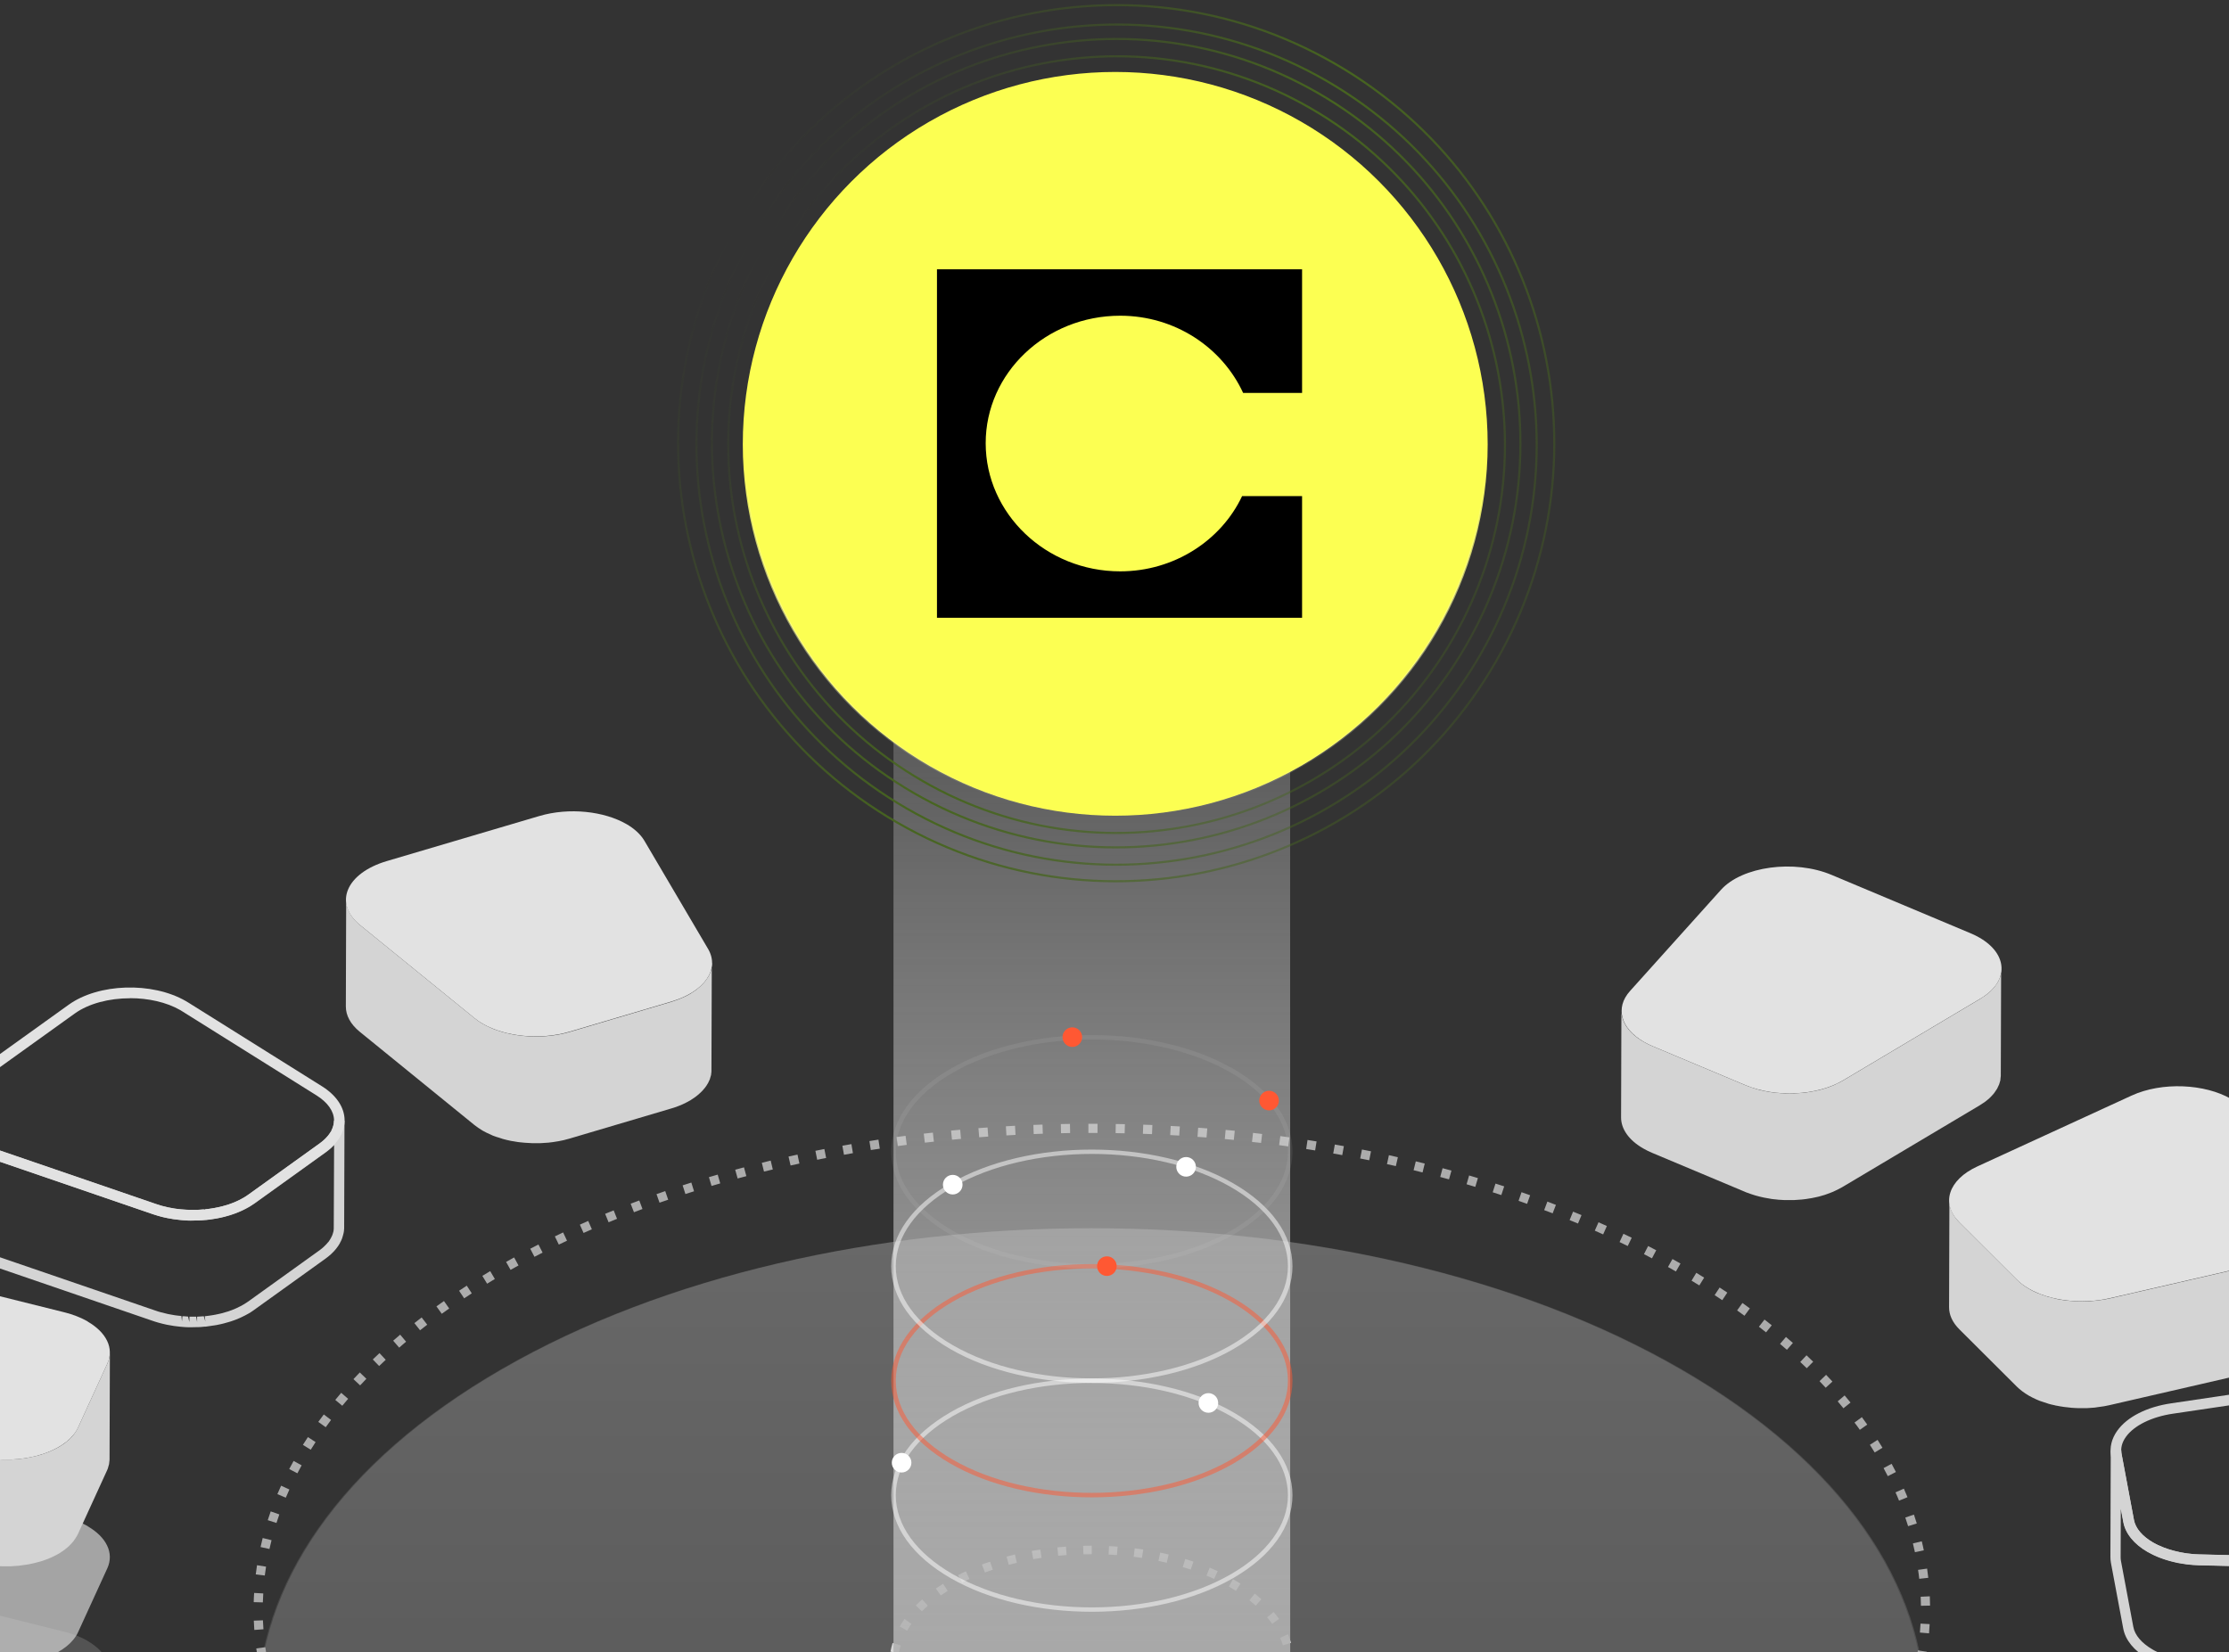 <svg width="375" height="278" viewBox="0 0 375 278" fill="none" xmlns="http://www.w3.org/2000/svg">
<rect x="0" y="0" width="375" height="278" fill="#333333" stroke="none"/>
<path opacity="0.15" d="M282.863 344.876C228.094 376.498 139.286 376.498 84.516 344.876C29.747 313.254 29.747 261.982 84.516 230.361C139.286 198.739 228.094 198.739 282.863 230.361C337.633 261.982 337.633 313.254 282.863 344.876Z" fill="#B1B1B1"/>
<path opacity="0.05" d="M282.863 344.876C228.094 376.498 139.286 376.498 84.516 344.876C29.747 313.254 29.747 261.982 84.516 230.361C139.286 198.739 228.094 198.739 282.863 230.361C337.633 261.982 337.633 313.254 282.863 344.876Z" fill="#E2E2E2"/>
<path opacity="0.15" d="M282.682 344.884C227.912 376.506 139.104 376.506 84.335 344.884C29.566 313.262 29.566 261.991 84.335 230.369C139.104 198.747 227.912 198.747 282.682 230.369C337.451 261.991 337.451 313.262 282.682 344.884Z" fill="url(#paint0_linear_123_2752)"/>
<path d="M183.903 352.569V351.033H185.424V352.569H183.903ZM180.817 352.54L179.268 352.512L179.296 350.976L180.832 351.005V352.54H180.817ZM188.552 352.512L188.495 350.976L190.031 350.933L190.074 352.469L188.552 352.512ZM176.196 352.441L174.647 352.384L174.703 350.848L176.239 350.905L176.196 352.441ZM193.159 352.384L193.102 350.848L194.638 350.777L194.709 352.313L193.173 352.384H193.159ZM171.575 352.27C171.064 352.242 170.552 352.213 170.026 352.185L170.111 350.649C170.623 350.678 171.135 350.706 171.646 350.734L171.575 352.27ZM197.78 352.156L197.695 350.621L199.23 350.521L199.33 352.057L197.794 352.156H197.78ZM166.954 351.986L165.419 351.872L165.533 350.336L167.054 350.45L166.954 351.986ZM202.387 351.843L202.273 350.308L203.794 350.18L203.922 351.715L202.387 351.843ZM162.333 351.63L160.798 351.488L160.94 349.952L162.461 350.095L162.333 351.63ZM206.979 351.445L206.837 349.91C207.349 349.867 207.847 349.81 208.358 349.753L208.515 351.275C208.003 351.332 207.491 351.374 206.979 351.431V351.445ZM157.727 351.175L156.191 351.005L156.362 349.483L157.883 349.654L157.712 351.175H157.727ZM211.586 350.962L211.415 349.441L212.937 349.256L213.122 350.777L211.586 350.962ZM153.12 350.635L151.584 350.436L151.798 348.914L153.319 349.113L153.12 350.635ZM216.164 350.379L215.965 348.858L217.472 348.644L217.686 350.166L216.164 350.379ZM148.542 349.995L147.006 349.768L147.248 348.246L148.769 348.474L148.542 349.995ZM220.728 349.711L220.487 348.189L221.994 347.948L222.25 349.469L220.728 349.711ZM143.963 349.27L142.442 349L142.712 347.493L144.233 347.749L143.977 349.27H143.963ZM225.293 348.943L225.022 347.436L226.53 347.166L226.814 348.673L225.293 348.943ZM139.399 348.445L137.878 348.147L138.176 346.639L139.684 346.938L139.399 348.445ZM229.828 348.09L229.53 346.583L231.023 346.284L231.335 347.791L229.828 348.104V348.09ZM134.849 347.535C134.337 347.422 133.84 347.322 133.328 347.208L133.669 345.715C134.167 345.829 134.664 345.929 135.162 346.042L134.849 347.549V347.535ZM234.35 347.137L234.023 345.644L235.516 345.303L235.857 346.796L234.364 347.137H234.35ZM130.328 346.512C129.83 346.398 129.318 346.27 128.821 346.142L129.19 344.649C129.688 344.777 130.186 344.891 130.683 345.004L130.328 346.497V346.512ZM238.843 346.085L238.473 344.592L239.952 344.222L240.336 345.715L238.843 346.085ZM125.821 345.402C125.323 345.275 124.825 345.147 124.328 345.004L124.726 343.526L126.204 343.924L125.821 345.417V345.402ZM243.307 344.933L242.909 343.455L244.388 343.056L244.8 344.535L243.321 344.947L243.307 344.933ZM121.342 344.18L119.863 343.753L120.29 342.274L121.754 342.701L121.342 344.18ZM247.743 343.682L247.317 342.203C247.8 342.061 248.298 341.919 248.781 341.763L249.222 343.227C248.739 343.383 248.241 343.526 247.743 343.668V343.682ZM116.906 342.857C116.408 342.701 115.925 342.545 115.427 342.388L115.896 340.924C116.38 341.08 116.863 341.236 117.361 341.393L116.906 342.857ZM252.165 342.317L251.696 340.853L253.146 340.383L253.63 341.848L252.165 342.331V342.317ZM112.498 341.421L111.033 340.924L111.545 339.473L112.996 339.971L112.498 341.421ZM256.559 340.838L256.047 339.388L257.483 338.876L258.009 340.327L256.559 340.838ZM108.133 339.886L106.683 339.345L107.223 337.909L108.659 338.45L108.133 339.886ZM260.91 339.26L260.369 337.824L261.791 337.27L262.346 338.706L260.91 339.26ZM103.81 338.222L102.374 337.639L102.957 336.217L104.379 336.786L103.81 338.208V338.222ZM265.218 337.554L264.635 336.132L266.043 335.549L266.64 336.971L265.218 337.568V337.554ZM99.531 336.445C99.061 336.246 98.592 336.033 98.109 335.833L98.734 334.426C99.204 334.625 99.673 334.838 100.142 335.037L99.531 336.445ZM269.469 335.734L268.844 334.326C269.313 334.113 269.768 333.914 270.237 333.701L270.877 335.094C270.408 335.307 269.938 335.521 269.469 335.734ZM95.308 334.554C94.839 334.341 94.37 334.113 93.915 333.9L94.583 332.521C95.038 332.734 95.507 332.961 95.962 333.175L95.308 334.568V334.554ZM273.678 333.786L273.01 332.407C273.465 332.179 273.934 331.966 274.389 331.739L275.071 333.118C274.616 333.345 274.147 333.573 273.678 333.8V333.786ZM91.142 332.521L89.763 331.824L90.459 330.459L91.824 331.156L91.128 332.521H91.142ZM277.83 331.71L277.119 330.345L278.469 329.634L279.195 330.985L277.83 331.71ZM87.033 330.374C86.578 330.132 86.123 329.876 85.682 329.62L86.436 328.284C86.876 328.525 87.331 328.781 87.772 329.023L87.033 330.374ZM281.896 329.506L281.142 328.17C281.583 327.914 282.024 327.672 282.465 327.416L283.233 328.753C282.792 329.009 282.337 329.265 281.896 329.521V329.506ZM283.887 328.369L283.105 327.047C283.545 326.791 283.986 326.535 284.413 326.265L285.209 327.587C284.768 327.857 284.327 328.113 283.872 328.369H283.887ZM82.995 328.084C82.554 327.814 82.113 327.558 81.672 327.288L82.469 325.98C82.895 326.25 83.336 326.506 83.777 326.762L82.995 328.084ZM287.854 325.952L287.029 324.658C287.455 324.388 287.896 324.103 288.323 323.833L289.162 325.127C288.735 325.411 288.294 325.682 287.868 325.966L287.854 325.952ZM79.042 325.653C78.601 325.369 78.175 325.099 77.748 324.814L78.587 323.535C79.014 323.819 79.44 324.089 79.867 324.373L79.042 325.667V325.653ZM291.721 323.392L290.854 322.127C291.28 321.843 291.693 321.544 292.105 321.26L292.986 322.511C292.574 322.809 292.148 323.108 291.721 323.392ZM75.189 323.08C74.762 322.781 74.35 322.482 73.923 322.184L74.819 320.933C75.231 321.231 75.644 321.516 76.07 321.814L75.189 323.08ZM295.489 320.691L294.565 319.454C294.977 319.155 295.375 318.842 295.773 318.53L296.712 319.738C296.299 320.051 295.901 320.364 295.475 320.677L295.489 320.691ZM71.435 320.35C71.023 320.037 70.611 319.724 70.212 319.397L71.165 318.188C71.563 318.501 71.961 318.814 72.374 319.113L71.449 320.335L71.435 320.35ZM299.143 317.819L298.162 316.624C298.56 316.297 298.944 315.97 299.328 315.643L300.323 316.809C299.925 317.136 299.541 317.478 299.129 317.805L299.143 317.819ZM67.795 317.463C67.397 317.136 66.999 316.795 66.615 316.468L67.625 315.302C68.008 315.629 68.392 315.956 68.79 316.283L67.809 317.463H67.795ZM302.655 314.776L301.617 313.639C302.001 313.297 302.371 312.956 302.74 312.601L303.792 313.724C303.423 314.079 303.039 314.421 302.655 314.776ZM64.297 314.392C63.914 314.037 63.544 313.681 63.174 313.34L64.226 312.231C64.596 312.586 64.966 312.928 65.335 313.269L64.297 314.392ZM306.01 311.563L304.916 310.482C305.271 310.127 305.627 309.757 305.982 309.387L307.091 310.454C306.736 310.823 306.38 311.193 306.01 311.563ZM60.956 311.165C60.601 310.795 60.231 310.425 59.89 310.041L61.013 308.989C61.354 309.359 61.71 309.728 62.065 310.084L60.97 311.165H60.956ZM309.195 308.179L308.044 307.155C308.385 306.771 308.712 306.387 309.039 306.003L310.205 306.999C309.864 307.397 309.537 307.781 309.195 308.179ZM57.8 307.752C57.459 307.354 57.117 306.97 56.79 306.572L57.97 305.591C58.297 305.975 58.624 306.359 58.966 306.743L57.814 307.752H57.8ZM312.181 304.596L310.973 303.657C311.285 303.259 311.598 302.847 311.897 302.449L313.134 303.373C312.821 303.785 312.508 304.198 312.195 304.61L312.181 304.596ZM54.842 304.155C54.529 303.743 54.217 303.33 53.904 302.918L55.141 302.008C55.44 302.42 55.738 302.818 56.051 303.216L54.828 304.155H54.842ZM314.925 300.828L313.66 299.96C313.944 299.534 314.229 299.122 314.499 298.695L315.793 299.534C315.508 299.96 315.224 300.401 314.94 300.828H314.925ZM52.141 300.359C51.856 299.918 51.572 299.491 51.288 299.05L52.582 298.226C52.852 298.652 53.122 299.079 53.406 299.505L52.127 300.359H52.141ZM317.399 296.875L316.063 296.107C316.319 295.666 316.56 295.226 316.802 294.785L318.153 295.524C317.911 295.979 317.655 296.434 317.385 296.875H317.399ZM49.695 296.392C49.439 295.937 49.198 295.482 48.942 295.027L50.292 294.302C50.534 294.742 50.776 295.183 51.017 295.638L49.681 296.392H49.695ZM319.575 292.752L318.196 292.083C318.409 291.628 318.622 291.173 318.835 290.704L320.243 291.33C320.03 291.799 319.817 292.283 319.589 292.752H319.575ZM47.548 292.24C47.335 291.771 47.122 291.301 46.908 290.818L48.316 290.207C48.515 290.676 48.728 291.131 48.942 291.586L47.548 292.24ZM321.409 288.458L319.973 287.917C320.158 287.448 320.328 286.965 320.485 286.496L321.935 286.993C321.764 287.477 321.594 287.974 321.409 288.458ZM45.757 287.917C45.572 287.434 45.401 286.936 45.245 286.439L46.709 285.955C46.866 286.439 47.036 286.908 47.207 287.391L45.757 287.917ZM322.873 284.007L321.395 283.595C321.537 283.112 321.665 282.628 321.779 282.131L323.272 282.5C323.144 282.998 323.016 283.51 322.873 284.007ZM44.349 283.467C44.207 282.969 44.093 282.458 43.965 281.946L45.458 281.59C45.572 282.074 45.7 282.571 45.828 283.055L44.349 283.453V283.467ZM323.926 279.458L322.418 279.173C322.504 278.676 322.589 278.178 322.66 277.68L324.182 277.908C324.11 278.42 324.025 278.931 323.926 279.443V279.458ZM43.354 278.903C43.269 278.391 43.183 277.879 43.112 277.353L44.633 277.14C44.705 277.638 44.776 278.135 44.861 278.633L43.34 278.889L43.354 278.903ZM324.537 274.808L323.001 274.68C323.044 274.182 323.073 273.671 323.101 273.173L324.637 273.258C324.608 273.77 324.58 274.296 324.537 274.808ZM42.785 274.239C42.742 273.713 42.714 273.201 42.7 272.675L44.235 272.618C44.25 273.116 44.278 273.628 44.321 274.126L42.785 274.239ZM323.172 270.159C323.172 269.661 323.144 269.149 323.129 268.652L324.665 268.58C324.693 269.107 324.708 269.618 324.708 270.144L323.172 270.173V270.159ZM44.221 269.604L42.685 269.561C42.685 269.035 42.728 268.524 42.757 268.012L44.292 268.097C44.264 268.595 44.235 269.107 44.221 269.604ZM322.888 265.637C322.831 265.14 322.774 264.628 322.689 264.13L324.21 263.917C324.281 264.429 324.352 264.955 324.409 265.467L322.888 265.637ZM44.548 265.083L43.027 264.898C43.084 264.386 43.155 263.874 43.24 263.348L44.761 263.59C44.69 264.087 44.619 264.585 44.548 265.083ZM322.163 261.158C322.063 260.661 321.949 260.177 321.821 259.68L323.314 259.324C323.442 259.836 323.556 260.334 323.655 260.846L322.148 261.158H322.163ZM45.33 260.618L43.837 260.291C43.951 259.779 44.065 259.282 44.193 258.77L45.686 259.139C45.558 259.623 45.444 260.12 45.33 260.618ZM321.011 256.765C320.869 256.282 320.712 255.812 320.542 255.329L321.992 254.831C322.163 255.329 322.319 255.827 322.475 256.324L321.011 256.779V256.765ZM46.51 256.239L45.046 255.77C45.202 255.272 45.373 254.789 45.543 254.291L46.994 254.803C46.823 255.286 46.667 255.755 46.51 256.239ZM319.49 252.485C319.305 252.016 319.106 251.547 318.892 251.092L320.3 250.466C320.513 250.95 320.712 251.419 320.911 251.902L319.49 252.485ZM48.089 251.988L46.667 251.39C46.866 250.907 47.079 250.438 47.292 249.969L48.686 250.608C48.472 251.063 48.273 251.533 48.074 252.002L48.089 251.988ZM317.598 248.362C317.371 247.907 317.129 247.466 316.888 247.011L318.238 246.286C318.48 246.741 318.722 247.21 318.963 247.665L317.598 248.362ZM50.022 247.878L48.657 247.168C48.899 246.713 49.141 246.258 49.397 245.803L50.747 246.542C50.506 246.983 50.264 247.438 50.036 247.878H50.022ZM315.395 244.381C315.139 243.954 314.868 243.513 314.584 243.087L315.878 242.262C316.162 242.703 316.433 243.144 316.703 243.584L315.395 244.381ZM52.269 243.911L50.961 243.101C51.231 242.66 51.515 242.22 51.8 241.793L53.093 242.632C52.809 243.058 52.539 243.485 52.283 243.911H52.269ZM312.892 240.57C312.608 240.158 312.309 239.745 311.996 239.347L313.233 238.437C313.546 238.85 313.845 239.276 314.143 239.689L312.892 240.57ZM54.8 240.129L53.548 239.234C53.847 238.821 54.16 238.395 54.473 237.982L55.695 238.907C55.383 239.319 55.084 239.717 54.8 240.129ZM310.134 236.944C309.821 236.546 309.494 236.162 309.167 235.779L310.333 234.783C310.674 235.181 311.001 235.58 311.328 235.978L310.134 236.944ZM57.586 236.518L56.406 235.537C56.733 235.139 57.06 234.741 57.402 234.342L58.568 235.352C58.24 235.736 57.913 236.12 57.586 236.518ZM307.148 233.489C306.807 233.12 306.465 232.75 306.11 232.38L307.219 231.314C307.574 231.698 307.93 232.068 308.285 232.451L307.148 233.489ZM60.587 233.091L59.463 232.039C59.819 231.655 60.174 231.286 60.53 230.916L61.639 231.982C61.283 232.352 60.928 232.722 60.587 233.091ZM303.963 230.205C303.608 229.849 303.238 229.494 302.868 229.153L303.92 228.03C304.304 228.385 304.674 228.74 305.044 229.11L303.963 230.205ZM63.786 229.835L62.719 228.726C63.089 228.371 63.459 228.015 63.843 227.66L64.895 228.783C64.525 229.139 64.155 229.48 63.786 229.835ZM300.622 227.105C300.238 226.764 299.854 226.437 299.47 226.11L300.465 224.944C300.863 225.285 301.247 225.627 301.631 225.954L300.622 227.105ZM67.155 226.736L66.146 225.57C66.53 225.229 66.928 224.901 67.326 224.56L68.321 225.74C67.937 226.067 67.539 226.394 67.17 226.736H67.155ZM297.11 224.162C296.712 223.849 296.313 223.537 295.915 223.224L296.854 222.015C297.266 222.328 297.678 222.655 298.077 222.982L297.11 224.176V224.162ZM70.667 223.821L69.715 222.612C70.113 222.3 70.525 221.972 70.938 221.66L71.876 222.882C71.464 223.195 71.066 223.508 70.667 223.821ZM293.484 221.375C293.072 221.077 292.659 220.778 292.247 220.48L293.143 219.228C293.569 219.527 293.982 219.826 294.394 220.138L293.484 221.375ZM74.322 221.048L73.426 219.797C73.838 219.498 74.265 219.2 74.691 218.901L75.573 220.153C75.16 220.451 74.748 220.736 74.336 221.034L74.322 221.048ZM289.73 218.745C289.318 218.461 288.891 218.176 288.465 217.906L289.304 216.626C289.73 216.911 290.171 217.195 290.598 217.479L289.745 218.759L289.73 218.745ZM78.089 218.446L77.236 217.167C77.663 216.882 78.089 216.598 78.53 216.314L79.369 217.607C78.942 217.878 78.516 218.162 78.089 218.446ZM285.891 216.271C285.465 216.001 285.024 215.745 284.583 215.475L285.38 214.152C285.82 214.423 286.261 214.693 286.702 214.963L285.891 216.271ZM81.943 215.972L81.146 214.664C81.587 214.394 82.028 214.124 82.469 213.868L83.251 215.19C82.81 215.446 82.369 215.716 81.943 215.987V215.972ZM281.953 213.925C281.512 213.669 281.071 213.427 280.616 213.171L281.37 211.835C281.825 212.091 282.266 212.332 282.721 212.588L281.953 213.925ZM85.895 213.655L85.142 212.318C85.582 212.062 86.037 211.821 86.493 211.565L87.232 212.915C86.791 213.157 86.336 213.413 85.895 213.655ZM277.929 211.721C277.474 211.479 277.033 211.252 276.578 211.01L277.275 209.645C277.73 209.887 278.185 210.114 278.64 210.356L277.915 211.721H277.929ZM89.919 211.465L89.208 210.1C89.663 209.858 90.118 209.631 90.587 209.389L91.284 210.754C90.829 210.982 90.374 211.223 89.933 211.451L89.919 211.465ZM273.848 209.645C273.393 209.418 272.938 209.204 272.469 208.977L273.123 207.583C273.592 207.811 274.047 208.024 274.517 208.252L273.848 209.631V209.645ZM94.014 209.403L93.346 208.024C93.815 207.797 94.27 207.583 94.739 207.356L95.393 208.749C94.938 208.963 94.469 209.19 94.014 209.403ZM269.697 207.683L268.303 207.057L268.929 205.65L270.336 206.275L269.711 207.683H269.697ZM98.18 207.456L97.554 206.048C98.024 205.835 98.493 205.636 98.962 205.422L99.573 206.83C99.104 207.029 98.635 207.242 98.18 207.441V207.456ZM265.488 205.863L264.066 205.28L264.649 203.858L266.071 204.441L265.474 205.863H265.488ZM102.389 205.65L101.806 204.228C102.275 204.029 102.758 203.83 103.242 203.645L103.81 205.067C103.341 205.252 102.858 205.451 102.389 205.65ZM261.222 204.143L259.786 203.602L260.327 202.166L261.763 202.721L261.208 204.157L261.222 204.143ZM106.654 203.958L106.1 202.522L107.55 201.981L108.09 203.417L106.654 203.958ZM256.914 202.55L255.478 202.038L255.976 200.588L257.426 201.1L256.914 202.55ZM110.962 202.365L110.45 200.915L111.915 200.403L112.413 201.853L110.962 202.351V202.365ZM252.578 201.071L251.127 200.602L251.597 199.138L253.061 199.607L252.578 201.071ZM115.313 200.901L114.844 199.436L116.308 198.967L116.763 200.432L115.299 200.901H115.313ZM248.198 199.692L246.734 199.251L247.16 197.773L248.639 198.214L248.198 199.692ZM119.707 199.536L119.266 198.057L120.745 197.631L121.171 199.109L119.707 199.536ZM243.776 198.427L242.298 198.029L242.696 196.55L244.189 196.948L243.776 198.427ZM124.1 198.285L123.688 196.806C124.185 196.678 124.683 196.536 125.167 196.408L125.565 197.887L124.086 198.285H124.1ZM239.312 197.261L237.819 196.891L238.189 195.398L239.696 195.768L239.326 197.261H239.312ZM128.536 197.133L128.167 195.64L129.66 195.27L130.015 196.763L128.536 197.119V197.133ZM234.833 196.195L233.34 195.867L233.667 194.36L235.174 194.702L234.833 196.195ZM133.001 196.081L132.66 194.588L134.167 194.261L134.494 195.768L133.001 196.095V196.081ZM230.34 195.213L228.833 194.915L229.132 193.408L230.653 193.706L230.354 195.213H230.34ZM137.48 195.128L137.181 193.621L138.688 193.322L138.987 194.83L137.494 195.128H137.48ZM225.804 194.346L224.297 194.076L224.567 192.569L226.089 192.839L225.819 194.346H225.804ZM141.987 194.275L141.717 192.768L143.238 192.498L143.494 194.019L141.987 194.289V194.275ZM221.269 193.564L219.747 193.322L219.975 191.801L221.496 192.043L221.255 193.564H221.269ZM146.508 193.507L146.267 191.986L147.788 191.744L148.016 193.266L146.508 193.493V193.507ZM216.719 192.882L215.197 192.668L215.397 191.147L216.932 191.36L216.719 192.882ZM151.044 192.825L150.831 191.303L152.352 191.104L152.551 192.626L151.03 192.825H151.044ZM212.155 192.299L210.633 192.128L210.804 190.607L212.34 190.792L212.155 192.313V192.299ZM155.594 192.256L155.409 190.735L156.945 190.564L157.115 192.085L155.594 192.256ZM207.576 191.787L206.055 191.645L206.197 190.109L207.733 190.251L207.576 191.787ZM160.158 191.758L160.002 190.223L161.537 190.081L161.679 191.616L160.158 191.758ZM202.998 191.389L201.462 191.275L201.576 189.739L203.112 189.853L202.984 191.389H202.998ZM164.736 191.346L164.608 189.81L166.144 189.697L166.258 191.232L164.736 191.346ZM198.406 191.062L196.87 190.976L196.955 189.441L198.491 189.526L198.391 191.062H198.406ZM169.315 191.033L169.229 189.498L170.765 189.412L170.85 190.948L169.315 191.033ZM193.813 190.82L192.277 190.763L192.334 189.227L193.87 189.284L193.813 190.82ZM173.907 190.806L173.85 189.27L175.386 189.213L175.443 190.749L173.907 190.806ZM189.22 190.678L187.685 190.649L187.713 189.114L189.249 189.142L189.206 190.678H189.22ZM178.5 190.664L178.471 189.128L180.007 189.1L180.035 190.635L178.5 190.664ZM184.628 190.621H183.689H183.107V189.085H183.689H184.642V190.621H184.628Z" fill="#ACACAC"/>
<path d="M336.707 163.322C336.707 163.465 336.679 163.593 336.665 163.735C336.651 163.834 336.622 163.948 336.594 164.048C336.565 164.175 336.523 164.303 336.48 164.431C336.437 164.531 336.395 164.63 336.352 164.73C336.295 164.858 336.238 165 336.167 165.128C336.11 165.228 336.053 165.313 335.997 165.412C335.911 165.555 335.812 165.697 335.698 165.853C335.641 165.939 335.57 166.024 335.499 166.109C335.328 166.322 335.129 166.522 334.93 166.721C334.873 166.777 334.831 166.82 334.774 166.877C334.646 166.991 334.504 167.104 334.361 167.218C334.248 167.304 334.148 167.389 334.034 167.474C333.878 167.588 333.707 167.702 333.537 167.801C333.409 167.887 333.295 167.972 333.153 168.057L310.076 181.792C309.678 182.034 309.266 182.233 308.825 182.432C308.74 182.475 308.64 182.517 308.555 182.56C308.128 182.745 307.688 182.915 307.233 183.058C307.105 183.1 306.991 183.129 306.863 183.171C306.636 183.242 306.408 183.299 306.181 183.37C306.038 183.413 305.882 183.441 305.74 183.47C305.512 183.527 305.285 183.569 305.057 183.612C304.915 183.64 304.787 183.669 304.645 183.683C304.176 183.768 303.692 183.84 303.209 183.882C303.195 183.882 303.166 183.882 303.138 183.882C302.74 183.925 302.342 183.953 301.929 183.968C301.787 183.968 301.645 183.968 301.488 183.968C301.233 183.968 300.977 183.968 300.721 183.968C300.564 183.968 300.394 183.968 300.237 183.968C300.01 183.968 299.782 183.953 299.541 183.925C299.384 183.925 299.214 183.896 299.057 183.882C298.83 183.854 298.588 183.84 298.36 183.811C298.204 183.797 298.048 183.768 297.891 183.754C297.621 183.712 297.351 183.669 297.081 183.612C296.967 183.584 296.839 183.569 296.725 183.541C296.313 183.456 295.915 183.356 295.517 183.242C295.446 183.228 295.375 183.2 295.303 183.171C294.891 183.043 294.493 182.915 294.095 182.759C293.938 182.702 293.768 182.645 293.611 182.574L278.028 176.034C277.488 175.806 276.976 175.55 276.507 175.28C274.09 173.887 272.781 171.996 272.781 170.076L272.725 188.02C272.725 189.939 274.018 191.83 276.45 193.224C276.919 193.494 277.417 193.75 277.971 193.977L293.555 200.518C293.654 200.56 293.754 200.603 293.853 200.646C293.91 200.674 293.981 200.688 294.038 200.703C294.436 200.859 294.834 200.987 295.247 201.115C295.289 201.129 295.346 201.143 295.389 201.158C295.403 201.158 295.431 201.158 295.446 201.172C295.844 201.286 296.242 201.385 296.654 201.47C296.668 201.47 296.697 201.47 296.711 201.485C296.811 201.499 296.91 201.513 297.01 201.541C297.28 201.598 297.55 201.641 297.82 201.684C297.863 201.684 297.92 201.698 297.962 201.712C298.062 201.726 298.176 201.741 298.289 201.755C298.517 201.783 298.759 201.812 298.986 201.826C299.057 201.826 299.128 201.84 299.185 201.854C299.285 201.854 299.37 201.854 299.469 201.868C299.697 201.883 299.939 201.897 300.166 201.911C300.251 201.911 300.337 201.911 300.422 201.911C300.493 201.911 300.564 201.911 300.635 201.911C300.891 201.911 301.147 201.911 301.403 201.911C301.503 201.911 301.602 201.911 301.702 201.911C301.744 201.911 301.787 201.911 301.83 201.911C302.242 201.897 302.64 201.868 303.038 201.826C303.052 201.826 303.067 201.826 303.081 201.826C303.564 201.783 304.034 201.712 304.517 201.627C304.574 201.627 304.631 201.613 304.688 201.598C304.773 201.598 304.844 201.57 304.915 201.556C305.143 201.513 305.37 201.456 305.598 201.414C305.74 201.385 305.896 201.342 306.038 201.314C306.266 201.257 306.493 201.186 306.721 201.115C306.82 201.086 306.92 201.058 307.019 201.03C307.048 201.03 307.062 201.015 307.091 201.001C307.546 200.845 307.986 200.688 308.413 200.504C308.498 200.461 308.598 200.418 308.683 200.376C309.11 200.176 309.536 199.963 309.934 199.736L333.011 186.001C333.011 186.001 333.053 185.972 333.082 185.958C333.196 185.887 333.295 185.816 333.409 185.745C333.579 185.631 333.75 185.532 333.906 185.418C334.02 185.332 334.12 185.247 334.233 185.162C334.376 185.048 334.518 184.934 334.646 184.821C334.66 184.821 334.674 184.792 334.688 184.778C334.731 184.735 334.76 184.707 334.802 184.664C335.015 184.465 335.2 184.252 335.371 184.053C335.399 184.01 335.442 183.982 335.47 183.939C335.513 183.896 335.527 183.84 335.57 183.797C335.684 183.655 335.769 183.513 335.869 183.356C335.897 183.299 335.954 183.242 335.982 183.185C335.997 183.143 336.011 183.114 336.039 183.072C336.11 182.944 336.167 182.816 336.224 182.674C336.252 182.603 336.295 182.531 336.324 182.46C336.324 182.432 336.338 182.403 336.352 182.375C336.395 182.247 336.423 182.119 336.466 181.991C336.48 181.906 336.523 181.835 336.537 181.749C336.537 181.721 336.537 181.707 336.537 181.678C336.565 181.536 336.565 181.408 336.579 181.266C336.579 181.181 336.608 181.11 336.608 181.024C336.608 180.982 336.608 180.953 336.608 180.911L336.665 162.967C336.665 163.081 336.651 163.194 336.636 163.322H336.707Z" fill="#D4D4D4"/>
<path d="M333.024 157.762C337.83 160.534 338.058 165.127 333.166 168.027L310.09 181.762C305.725 184.364 298.729 184.706 293.639 182.573L278.056 176.032C277.516 175.805 277.004 175.549 276.534 175.279C272.681 173.046 271.658 169.577 274.245 166.719L289.53 149.714C293.085 145.761 301.872 144.567 308.128 147.197L331.489 157.008C332.043 157.236 332.555 157.492 333.024 157.762Z" fill="#E2E2E2"/>
<path d="M393.61 204.583C393.61 204.655 393.61 204.74 393.595 204.811C393.595 204.982 393.567 205.152 393.538 205.309C393.538 205.38 393.51 205.437 393.496 205.508C393.453 205.692 393.41 205.863 393.339 206.048C393.339 206.076 393.325 206.119 393.311 206.147C393.226 206.361 393.126 206.574 393.012 206.787C392.984 206.844 392.955 206.887 392.927 206.944C392.813 207.143 392.671 207.342 392.529 207.541C392.5 207.569 392.486 207.612 392.458 207.64C392.245 207.896 392.017 208.152 391.747 208.408C391.704 208.451 391.662 208.493 391.619 208.536C391.42 208.721 391.192 208.906 390.965 209.076C390.936 209.091 390.908 209.119 390.88 209.133C390.666 209.29 390.439 209.432 390.211 209.588C390.14 209.631 390.083 209.674 390.012 209.702C389.643 209.915 389.259 210.129 388.846 210.313C388.789 210.342 388.718 210.37 388.662 210.399C388.235 210.584 387.78 210.768 387.311 210.925C387.24 210.953 387.169 210.967 387.097 210.996C386.642 211.138 386.188 211.266 385.704 211.38L354.95 218.461C354.48 218.574 353.997 218.645 353.528 218.717C353.286 218.759 353.059 218.788 352.817 218.816C352.419 218.859 352.021 218.901 351.608 218.93C351.466 218.93 351.324 218.958 351.196 218.958C350.656 218.987 350.115 218.987 349.589 218.958C349.476 218.958 349.362 218.958 349.248 218.944C348.807 218.916 348.367 218.887 347.926 218.844C347.798 218.83 347.67 218.816 347.528 218.802C347.002 218.731 346.476 218.645 345.978 218.546C345.893 218.532 345.793 218.503 345.708 218.475C345.295 218.375 344.883 218.276 344.485 218.162C344.229 218.091 344.002 218.006 343.76 217.92C343.461 217.821 343.177 217.721 342.892 217.607C342.793 217.565 342.693 217.522 342.594 217.48C342.167 217.295 341.741 217.081 341.357 216.854C340.589 216.413 339.907 215.901 339.338 215.333L329.669 205.692C328.802 204.825 328.262 203.887 328.063 202.948C327.992 202.636 327.963 202.323 327.963 202.01L327.906 219.954C327.906 221.219 328.461 222.484 329.627 223.65L339.295 233.29C339.864 233.859 340.546 234.357 341.314 234.812C341.698 235.039 342.125 235.238 342.551 235.437C342.651 235.48 342.75 235.523 342.85 235.565C342.949 235.608 343.035 235.651 343.12 235.679C343.305 235.75 343.518 235.807 343.717 235.878C343.959 235.963 344.201 236.049 344.456 236.12C344.528 236.134 344.584 236.162 344.656 236.191C344.983 236.29 345.324 236.362 345.665 236.433C345.75 236.447 345.85 236.475 345.935 236.504C345.949 236.504 345.964 236.504 345.992 236.504C346.404 236.589 346.817 236.66 347.243 236.717C347.329 236.717 347.4 236.731 347.485 236.745C347.613 236.76 347.741 236.774 347.883 236.788C348.082 236.817 348.281 236.845 348.48 236.859C348.722 236.873 348.964 236.888 349.205 236.902C349.319 236.902 349.433 236.916 349.547 236.916C349.604 236.916 349.66 236.916 349.717 236.916C350.144 236.916 350.57 236.916 350.997 236.916C351.054 236.916 351.096 236.916 351.153 236.916C351.296 236.916 351.424 236.902 351.566 236.888C351.836 236.873 352.106 236.859 352.376 236.831C352.504 236.831 352.632 236.788 352.76 236.774C353.002 236.745 353.229 236.717 353.471 236.674C353.642 236.646 353.812 236.632 353.983 236.603C354.296 236.546 354.594 236.49 354.893 236.418L385.647 229.338C386.131 229.224 386.6 229.096 387.041 228.954C387.083 228.954 387.14 228.925 387.183 228.911C387.211 228.911 387.225 228.897 387.254 228.883C387.737 228.726 388.178 228.556 388.605 228.357C388.661 228.328 388.733 228.3 388.789 228.271C389.202 228.086 389.6 227.873 389.955 227.66C389.984 227.646 390.026 227.631 390.055 227.617C390.098 227.589 390.126 227.575 390.154 227.546C390.396 227.404 390.624 227.248 390.823 227.091C390.851 227.077 390.88 227.048 390.908 227.034C391.135 226.864 391.363 226.679 391.562 226.494C391.576 226.48 391.605 226.451 391.633 226.437C391.662 226.409 391.676 226.394 391.704 226.366C391.96 226.124 392.202 225.868 392.415 225.598C392.415 225.598 392.429 225.584 392.444 225.57C392.458 225.541 392.472 225.513 392.5 225.499C392.643 225.3 392.785 225.101 392.899 224.902C392.913 224.873 392.941 224.845 392.955 224.816C392.955 224.802 392.97 224.774 392.984 224.759C393.098 224.546 393.197 224.333 393.282 224.12C393.282 224.12 393.282 224.12 393.282 224.105C393.282 224.077 393.282 224.048 393.311 224.02C393.368 223.835 393.425 223.665 393.467 223.48C393.467 223.451 393.482 223.423 393.496 223.394C393.496 223.366 393.496 223.323 393.496 223.295C393.524 223.124 393.538 222.968 393.553 222.797C393.553 222.755 393.553 222.726 393.553 222.683C393.553 222.641 393.553 222.612 393.553 222.57L393.61 204.626V204.583Z" fill="#D4D4D4"/>
<path d="M375.382 184.919C376.15 185.36 376.832 185.872 377.401 186.441L391.889 200.901C395.757 204.768 392.828 209.702 385.662 211.351L354.907 218.432C350.13 219.527 344.812 218.83 341.315 216.811C340.547 216.371 339.864 215.859 339.295 215.29L329.627 205.65C326.471 202.508 327.779 198.498 332.67 196.251L358.604 184.336C363.737 181.976 370.946 182.346 375.368 184.905L375.382 184.919Z" fill="#E2E2E2"/>
<path d="M403.761 282.075C403.59 282.075 403.406 282.075 403.235 282.075L369.893 281.293C369.452 281.278 369.139 281.264 368.826 281.236L368.4 281.193C368.116 281.165 367.845 281.136 367.575 281.094L367.291 281.051C366.893 280.98 366.608 280.937 366.324 280.88L366.025 280.809C365.627 280.724 365.315 280.639 365.03 280.567L364.689 280.468C364.191 280.311 363.736 280.169 363.324 279.999L363.168 279.942C362.997 279.871 362.812 279.785 362.627 279.7L362.215 279.515C361.888 279.359 361.575 279.202 361.291 279.032C359.016 277.724 357.566 275.932 357.21 274.013L355.134 262.937C355.077 262.61 355.049 262.283 355.049 261.956L355.106 244.026H356.883C356.883 244.239 356.897 244.438 356.94 244.652L359.016 255.728C359.272 257.135 360.423 258.472 362.229 259.524C362.485 259.666 362.755 259.823 363.04 259.951L363.352 260.079C363.566 260.178 363.736 260.249 363.935 260.335C364.419 260.519 364.817 260.647 365.229 260.775L365.585 260.875C365.855 260.946 366.125 261.017 366.409 261.074L366.765 261.159C366.992 261.202 367.234 261.245 367.462 261.287L367.902 261.358C368.116 261.387 368.343 261.415 368.556 261.429L369.054 261.486C369.338 261.515 369.637 261.515 369.921 261.529H370.248L403.363 262.325C403.79 262.325 404.202 262.325 404.614 262.325C405.055 262.311 405.496 262.283 405.908 262.24C406.477 262.183 406.889 262.112 407.301 262.041C407.472 262.012 407.643 261.97 407.828 261.941C408.055 261.899 408.24 261.856 408.439 261.813L408.866 261.7C409.15 261.629 409.335 261.572 409.534 261.515L409.918 261.387C410.316 261.259 410.7 261.102 411.055 260.946L411.61 261.685L411.24 260.875C411.638 260.69 412.008 260.505 412.363 260.292C412.477 260.221 412.591 260.164 412.69 260.093C412.847 259.993 412.975 259.908 413.103 259.823C413.216 259.737 413.316 259.666 413.43 259.581C413.558 259.482 413.671 259.382 413.785 259.282C413.87 259.211 413.941 259.14 414.027 259.055C414.212 258.884 414.368 258.7 414.524 258.529L415.363 258.913L414.652 258.372C414.766 258.23 414.866 258.074 414.951 257.932L415.548 258.131V258.06L415.065 257.775C415.065 257.775 415.122 257.662 415.15 257.605L415.264 257.349C415.264 257.349 415.321 257.249 415.335 257.192L415.392 256.979C415.449 256.823 415.477 256.723 415.491 256.609L415.534 256.282C415.534 256.183 415.562 256.083 415.562 255.984H417.34L417.283 273.942C417.283 274.198 417.254 274.311 417.24 274.439L416.33 274.539L417.212 274.624C417.212 274.724 417.198 274.809 417.183 274.909C417.141 275.093 417.112 275.221 417.07 275.349L416.16 275.307L417.027 275.534C417.013 275.605 416.984 275.691 416.956 275.762C416.913 275.89 416.856 275.989 416.814 276.089L416.728 276.273C416.671 276.387 416.629 276.501 416.572 276.6C416.529 276.672 416.487 276.743 416.444 276.814C416.316 277.027 416.174 277.24 416.032 277.425C415.946 277.539 415.904 277.582 415.861 277.624C415.662 277.866 415.449 278.093 415.221 278.307C415.178 278.349 415.136 278.406 415.093 278.449L414.965 278.563C414.795 278.719 414.638 278.833 414.496 278.947C414.368 279.046 414.24 279.146 414.112 279.245C413.956 279.359 413.799 279.458 413.629 279.572C413.501 279.657 413.444 279.7 413.373 279.743L413.245 279.814C412.832 280.056 412.406 280.283 411.951 280.482L411.823 280.539C411.354 280.738 410.927 280.909 410.472 281.051C410.373 281.094 410.33 281.108 410.259 281.136L410.117 281.179C409.847 281.264 409.633 281.321 409.42 281.378C409.164 281.449 409.008 281.492 408.837 281.534C408.624 281.591 408.396 281.634 408.169 281.676L407.614 281.79C407.145 281.876 406.69 281.932 406.235 281.989C406.107 282.003 406.05 282.018 405.993 282.018C405.624 282.06 405.155 282.089 404.671 282.103C404.387 282.103 404.102 282.117 403.832 282.117L403.761 282.075ZM405.823 280.184L406.064 281.051L405.965 280.169C406.392 280.127 406.804 280.07 407.216 279.999L407.742 279.899C407.941 279.857 408.155 279.814 408.339 279.771L408.766 279.657C409.065 279.572 409.249 279.529 409.434 279.473L409.903 280.269L409.633 279.416L409.804 279.345C410.202 279.202 410.586 279.06 410.941 278.904L411.482 279.643L411.112 278.833C411.51 278.648 411.88 278.463 412.235 278.25L412.562 278.051C412.704 277.951 412.847 277.866 412.975 277.781C413.088 277.695 413.202 277.61 413.302 277.539C413.43 277.439 413.543 277.34 413.657 277.24L413.771 277.155C413.771 277.155 413.87 277.055 413.913 277.013C414.084 276.842 414.24 276.672 414.396 276.487L414.51 276.373C414.652 276.188 414.738 276.032 414.837 275.89L414.923 275.762C414.979 275.662 415.008 275.605 415.022 275.548L415.278 274.909C415.335 274.724 415.363 274.653 415.378 274.581L415.42 274.183C415.42 274.183 415.434 274.07 415.434 274.027L415.477 260.079C415.378 260.178 415.292 260.278 415.193 260.363C415.093 260.463 414.994 260.548 414.88 260.647C414.738 260.775 414.596 260.889 414.453 261.003C414.325 261.102 414.197 261.202 414.069 261.301C413.913 261.415 413.742 261.515 413.586 261.628C413.458 261.7 413.33 261.785 413.202 261.87C412.79 262.112 412.363 262.339 411.908 262.538L411.78 262.595C411.311 262.794 410.885 262.965 410.43 263.107L410.003 263.249C409.79 263.32 409.576 263.377 409.377 263.434L408.794 263.591C408.581 263.648 408.368 263.69 408.14 263.733C407.927 263.775 407.742 263.818 407.543 263.847C407.102 263.918 406.647 263.989 406.178 264.031H406.022C405.567 264.103 405.083 264.131 404.614 264.145C404.173 264.159 403.718 264.159 403.249 264.145L369.907 263.363C369.452 263.349 369.139 263.335 368.841 263.306L368.4 263.264C368.059 263.235 367.817 263.207 367.589 263.164L367.206 263.107C366.85 263.05 366.594 263.008 366.352 262.965L365.969 262.88C365.656 262.809 365.343 262.738 365.044 262.652L364.717 262.553C364.206 262.396 363.751 262.254 363.324 262.083C362.983 261.956 362.784 261.856 362.585 261.771L362.215 261.6C361.888 261.444 361.589 261.287 361.291 261.117C359.016 259.809 357.566 258.031 357.21 256.098L356.798 253.908L356.769 261.998C356.769 262.211 356.783 262.425 356.826 262.638L358.902 273.714C359.158 275.122 360.31 276.458 362.115 277.51C362.371 277.667 362.641 277.809 362.926 277.937L363.224 278.065C363.466 278.179 363.637 278.25 363.807 278.321C364.291 278.506 364.703 278.634 365.115 278.762L365.258 278.804L365.229 279.714L365.457 278.861C365.727 278.932 365.997 279.003 366.281 279.06L366.651 279.146C366.893 279.188 367.149 279.231 367.419 279.274L367.732 279.33C368.03 279.373 368.272 279.402 368.528 279.416L368.912 279.458C369.225 279.487 369.509 279.487 369.808 279.501H370.135L403.249 280.297C403.676 280.297 404.074 280.297 404.486 280.297C404.955 280.283 405.382 280.255 405.809 280.212L405.823 280.184Z" fill="#D4D4D4"/>
<path d="M403.832 264.13C403.647 264.13 403.462 264.13 403.277 264.13L370.163 263.348C366.835 263.263 363.693 262.467 361.319 261.088C359.044 259.78 357.593 257.988 357.238 256.069L355.162 244.992C354.892 243.542 355.247 242.063 356.186 240.741C357.849 238.395 361.177 236.703 365.3 236.106L397.377 231.357C401.941 230.689 406.661 231.442 410.031 233.39C412.334 234.713 413.742 236.447 414.097 238.395L417.197 255.002C417.51 256.652 417.012 258.301 415.789 259.751C413.472 262.481 408.922 264.13 403.818 264.13H403.832ZM400.618 232.893C399.623 232.893 398.628 232.964 397.647 233.106L365.57 237.855C361.987 238.381 359.015 239.845 357.65 241.765C356.982 242.703 356.74 243.67 356.925 244.651L359.001 255.727C359.257 257.135 360.409 258.472 362.214 259.524C364.347 260.746 367.177 261.472 370.219 261.543L403.334 262.325C408.069 262.41 412.42 260.96 414.453 258.571C415.334 257.533 415.676 256.438 415.462 255.315L412.363 238.708C412.107 237.3 410.969 235.964 409.149 234.912C406.874 233.604 403.775 232.878 400.618 232.878V232.893Z" fill="#D4D4D4"/>
<path d="M119.806 162.028C119.806 162.028 119.806 162.17 119.806 162.241C119.806 162.412 119.778 162.582 119.749 162.767C119.749 162.824 119.735 162.881 119.721 162.923C119.678 163.137 119.621 163.336 119.536 163.549C119.536 163.577 119.508 163.606 119.493 163.634C119.422 163.819 119.337 164.018 119.223 164.203C119.195 164.246 119.166 164.303 119.138 164.345C119.01 164.573 118.854 164.786 118.697 165.013C118.669 165.042 118.64 165.085 118.612 165.113C118.399 165.369 118.171 165.625 117.901 165.881C117.858 165.923 117.816 165.952 117.773 165.995C117.602 166.151 117.403 166.307 117.218 166.464C117.176 166.506 117.119 166.535 117.076 166.578C116.849 166.748 116.593 166.919 116.337 167.075C116.294 167.104 116.252 167.132 116.209 167.16C115.825 167.388 115.427 167.601 115 167.786C114.943 167.815 114.901 167.829 114.844 167.857C114.417 168.042 113.948 168.227 113.479 168.383C113.308 168.44 113.138 168.497 112.967 168.554L95.877 173.616C95.251 173.8 94.597 173.957 93.943 174.071C93.346 174.184 92.749 174.255 92.137 174.312C92.023 174.312 91.895 174.327 91.782 174.341C91.298 174.383 90.801 174.398 90.317 174.398C90.189 174.398 90.047 174.398 89.919 174.398C89.35 174.398 88.782 174.369 88.227 174.312C88.128 174.312 88.028 174.284 87.928 174.284C87.445 174.227 86.962 174.17 86.478 174.085C86.35 174.056 86.237 174.042 86.109 174.014C85.554 173.9 85.014 173.772 84.488 173.63C84.331 173.587 84.175 173.516 84.018 173.473C83.62 173.345 83.222 173.218 82.838 173.061C82.753 173.033 82.668 172.99 82.597 172.947C82.113 172.734 81.644 172.521 81.217 172.265C80.72 171.981 80.251 171.654 79.838 171.312L60.587 155.658C59.392 154.677 58.667 153.596 58.383 152.501C58.283 152.132 58.24 151.762 58.24 151.406L58.184 169.35C58.184 170.815 58.937 172.308 60.53 173.601L79.781 189.256C80.208 189.597 80.663 189.91 81.16 190.209C81.587 190.464 82.056 190.678 82.54 190.891C82.625 190.934 82.696 190.962 82.781 191.005C82.853 191.033 82.909 191.062 82.966 191.09C83.279 191.218 83.62 191.318 83.962 191.417C84.118 191.474 84.26 191.531 84.431 191.573C84.459 191.573 84.473 191.588 84.502 191.602C84.943 191.73 85.383 191.829 85.838 191.929C85.909 191.943 85.981 191.957 86.052 191.972C86.18 192 86.293 192.014 86.421 192.028C86.649 192.071 86.862 192.114 87.09 192.142C87.346 192.185 87.616 192.199 87.872 192.228C87.971 192.228 88.071 192.256 88.17 192.256C88.227 192.256 88.27 192.256 88.327 192.27C88.739 192.299 89.151 192.327 89.564 192.341C89.663 192.341 89.763 192.341 89.862 192.341C89.99 192.341 90.132 192.341 90.26 192.341C90.459 192.341 90.644 192.341 90.843 192.341C91.142 192.341 91.426 192.299 91.725 192.284C91.839 192.284 91.966 192.284 92.08 192.256C92.123 192.256 92.18 192.256 92.222 192.256C92.763 192.199 93.303 192.128 93.829 192.028C93.843 192.028 93.858 192.028 93.872 192.028C94.526 191.915 95.18 191.758 95.805 191.573L112.896 186.512C113.038 186.469 113.18 186.426 113.323 186.384C113.351 186.384 113.379 186.355 113.408 186.355C113.891 186.199 114.346 186.014 114.773 185.829C114.83 185.801 114.872 185.787 114.929 185.758C115.356 185.559 115.768 185.346 116.138 185.133C116.166 185.118 116.195 185.104 116.209 185.09C116.223 185.09 116.252 185.061 116.266 185.047C116.522 184.891 116.778 184.72 117.005 184.55C117.048 184.507 117.105 184.479 117.147 184.436C117.346 184.279 117.531 184.137 117.702 183.967C117.73 183.938 117.759 183.924 117.787 183.896C117.787 183.896 117.801 183.867 117.816 183.867C118.086 183.625 118.313 183.369 118.527 183.099C118.541 183.085 118.569 183.057 118.583 183.042C118.583 183.028 118.598 183.014 118.612 183C118.782 182.787 118.925 182.559 119.053 182.332C119.053 182.317 119.081 182.289 119.095 182.275C119.109 182.246 119.124 182.218 119.138 182.189C119.237 182.004 119.323 181.82 119.408 181.621C119.408 181.592 119.436 181.578 119.436 181.55C119.436 181.55 119.436 181.535 119.436 181.521C119.508 181.322 119.564 181.109 119.621 180.895C119.621 180.881 119.621 180.853 119.636 180.839C119.636 180.81 119.636 180.767 119.636 180.739C119.664 180.568 119.692 180.398 119.692 180.213C119.692 180.185 119.692 180.142 119.692 180.113C119.692 180.071 119.692 180.042 119.692 180L119.749 162.056L119.806 162.028Z" fill="#D4D4D4"/>
<path d="M105.374 138.638C106.697 139.406 107.763 140.358 108.417 141.467L119.124 159.653C121.143 163.094 118.512 166.861 112.939 168.511L95.848 173.573C90.914 175.037 84.999 174.44 81.189 172.236C80.691 171.952 80.222 171.625 79.81 171.283L60.558 155.629C56.079 151.989 58.212 146.913 65.065 144.88L90.715 137.301C95.763 135.808 101.649 136.491 105.389 138.652L105.374 138.638Z" fill="#E2E2E2"/>
<path d="M32.364 223.309C32.264 223.309 32.179 223.309 32.094 223.309H31.838H31.667C31.34 223.309 31.113 223.281 30.871 223.267L30.359 223.224C30.117 223.195 29.876 223.167 29.634 223.139L29.279 223.096C28.852 223.025 28.568 222.982 28.283 222.925L27.985 222.868C27.501 222.769 27.075 222.655 26.662 222.541C26.279 222.428 25.966 222.342 25.667 222.229L-2.898 212.432C-3.139 212.347 -3.381 212.261 -3.623 212.162C-3.737 212.119 -3.836 212.077 -3.95 212.02L-4.448 211.806C-4.846 211.622 -5.23 211.437 -5.571 211.224C-8.215 209.688 -9.737 207.513 -9.723 205.238L-9.666 187.294H-7.888C-7.888 188.915 -6.708 190.536 -4.632 191.73C-4.334 191.901 -3.993 192.071 -3.651 192.228L-3.452 192.313C-2.997 192.512 -2.642 192.654 -2.272 192.782L26.293 202.579C26.591 202.678 26.89 202.778 27.188 202.863C27.572 202.963 27.956 203.062 28.34 203.147L28.511 203.176C28.909 203.247 29.179 203.304 29.449 203.347L29.762 203.389C30.117 203.432 30.331 203.46 30.558 203.475L30.971 203.503C31.241 203.517 31.468 203.531 31.681 203.546H32.151C32.392 203.56 32.634 203.546 32.876 203.546H33.302C33.629 203.517 33.971 203.503 34.298 203.475L34.61 204.342L34.525 203.46C34.994 203.418 35.449 203.347 35.89 203.275L36.274 203.204C36.502 203.162 36.729 203.105 36.956 203.062L37.369 202.963C37.596 202.906 37.824 202.835 38.037 202.778L38.378 202.678C38.819 202.536 39.231 202.38 39.644 202.195L39.8 202.124C40.284 201.896 40.682 201.697 41.037 201.484C41.279 201.342 41.506 201.2 41.72 201.043L53.777 192.384C54.033 192.199 54.26 192 54.488 191.815L54.587 191.716C54.843 191.46 55.042 191.261 55.199 191.062C55.412 190.792 55.54 190.607 55.654 190.408L56.18 190.607V190.522L55.739 190.223C55.796 190.109 55.853 189.981 55.91 189.867L55.981 189.668C56.023 189.555 56.052 189.441 56.08 189.327L56.123 189.128C56.137 189.014 56.151 188.886 56.166 188.773H56.18V188.559H57.957L57.9 206.674C57.9 206.731 57.9 206.787 57.886 206.844C57.886 207.029 57.858 207.214 57.815 207.413C57.786 207.584 57.772 207.655 57.744 207.712C57.701 207.882 57.658 208.039 57.602 208.209C57.602 208.252 57.573 208.323 57.545 208.38L57.488 208.522C57.431 208.678 57.346 208.849 57.246 209.02C57.218 209.091 57.189 209.148 57.161 209.205C56.976 209.532 56.791 209.787 56.592 210.043L56.478 210.186C56.294 210.413 56.066 210.669 55.796 210.911L55.668 211.039C55.327 211.337 55.042 211.565 54.73 211.792L42.672 220.451C42.416 220.636 42.16 220.807 41.89 220.963C41.45 221.219 41.009 221.447 40.539 221.66L40.255 221.788C39.8 221.987 39.331 222.172 38.833 222.328L38.549 222.413C38.208 222.513 37.952 222.584 37.696 222.655L37.241 222.769C36.999 222.826 36.757 222.883 36.502 222.925L36.075 222.996C35.577 223.082 35.08 223.153 34.582 223.21H34.397C33.985 223.267 33.629 223.281 33.26 223.295H32.89C32.648 223.309 32.449 223.309 32.279 223.309H32.364ZM30.686 221.461H30.985C31.198 221.489 31.425 221.503 31.639 221.518L31.852 222.428L31.881 221.532H32.122C32.364 221.532 32.606 221.532 32.847 221.532H33.004L33.16 222.428V221.532C33.615 221.518 33.942 221.489 34.283 221.461L34.554 222.342L34.44 221.461C34.966 221.404 35.421 221.333 35.862 221.262L36.246 221.191C36.473 221.148 36.701 221.105 36.928 221.048L37.34 220.949C37.568 220.892 37.795 220.821 38.023 220.75L38.378 220.65C38.805 220.508 39.217 220.352 39.63 220.167L39.786 220.096C40.269 219.868 40.667 219.669 41.023 219.456C41.265 219.314 41.492 219.157 41.705 219.015L53.763 210.356C54.019 210.171 54.246 209.987 54.459 209.787L54.616 209.631C54.829 209.432 55.014 209.233 55.17 209.034L55.256 208.949C55.426 208.721 55.526 208.55 55.625 208.38L55.725 208.195C55.782 208.081 55.839 207.953 55.895 207.84L55.967 207.64C56.009 207.513 56.038 207.399 56.066 207.299L56.109 207.143C56.123 206.972 56.137 206.844 56.151 206.731V206.574L56.208 192.654C56.109 192.754 56.009 192.853 55.91 192.953L55.711 193.152C55.44 193.394 55.17 193.621 54.858 193.849L42.8 202.508C42.544 202.692 42.274 202.863 41.99 203.034C41.578 203.275 41.123 203.503 40.667 203.716L40.383 203.844C39.928 204.043 39.459 204.228 38.961 204.384L38.705 204.47C38.336 204.584 38.094 204.655 37.838 204.711L37.383 204.825C37.141 204.882 36.885 204.939 36.644 204.982L36.217 205.053C35.734 205.138 35.236 205.209 34.724 205.266H34.554C34.127 205.323 33.757 205.337 33.402 205.351H32.933C32.677 205.366 32.407 205.366 32.151 205.366H31.639C31.397 205.351 31.155 205.337 30.928 205.309L30.416 205.266C30.174 205.252 29.933 205.209 29.691 205.181L29.207 205.124C28.909 205.081 28.625 205.024 28.326 204.967L27.985 204.911C27.558 204.825 27.132 204.711 26.719 204.598C26.378 204.498 26.051 204.399 25.724 204.285L-2.841 194.488C-3.253 194.346 -3.637 194.19 -4.021 194.019L-4.376 193.863C-4.775 193.678 -5.158 193.493 -5.514 193.28C-6.467 192.74 -7.263 192.1 -7.903 191.417L-7.945 205.252C-7.945 206.873 -6.765 208.479 -4.689 209.688C-4.376 209.859 -4.049 210.029 -3.708 210.186L-2.983 210.498C-2.77 210.584 -2.556 210.655 -2.329 210.74L26.236 220.537C26.506 220.636 26.79 220.721 27.075 220.793C27.515 220.906 27.899 221.006 28.283 221.091L28.61 221.148C28.88 221.205 29.136 221.248 29.407 221.29L29.847 221.347C30.075 221.375 30.288 221.404 30.515 221.418L30.615 222.328L30.686 221.447V221.461Z" fill="#D4D4D4"/>
<path d="M32.464 205.366C30.16 205.366 27.843 205.01 25.71 204.285L-2.855 194.488C-3.836 194.147 -4.731 193.749 -5.528 193.294C-8.087 191.815 -9.566 189.782 -9.679 187.578C-9.779 185.531 -8.656 183.554 -6.523 182.019L11.549 169.052C16.568 165.44 25.582 165.156 31.255 168.426C31.383 168.497 31.511 168.582 31.639 168.654L54.175 182.772C56.55 184.265 57.901 186.242 57.972 188.346C58.043 190.365 56.92 192.299 54.815 193.806L42.758 202.465C40.128 204.342 36.331 205.351 32.45 205.351L32.464 205.366ZM21.871 167.957C18.402 167.957 14.947 168.824 12.587 170.516L-5.485 183.483C-7.134 184.678 -7.973 186.057 -7.902 187.507C-7.817 189.085 -6.665 190.593 -4.646 191.758C-3.949 192.157 -3.153 192.512 -2.286 192.811L26.279 202.607C31.383 204.356 38.023 203.688 41.72 201.043L53.777 192.384C55.384 191.232 56.237 189.825 56.194 188.417C56.152 186.924 55.1 185.46 53.237 184.294L30.374 169.976C28.014 168.611 24.942 167.943 21.885 167.943L21.871 167.957Z" fill="#E2E2E2"/>
<g opacity="0.2">
<path d="M14.746 276.102C17.874 277.908 19.239 280.581 18.059 283.168L13.139 293.918C11.532 297.429 5.731 299.704 -0.496 299.292L-33.426 297.06C-36.384 296.861 -38.957 296.093 -40.891 294.97C-43.962 293.192 -45.412 290.548 -44.204 287.889L-36.839 271.765C-34.862 267.457 -26.744 265.182 -19.663 266.945L10.807 274.538C12.314 274.908 13.637 275.448 14.746 276.073V276.102Z" fill="#D4D4D4"/>
</g>
<g opacity="0.7">
<path d="M14.746 256.793C17.874 258.599 19.239 261.272 18.059 263.86L13.139 274.609C11.532 278.121 5.731 280.396 -0.496 279.983L-33.426 277.751C-36.384 277.552 -38.957 276.784 -40.891 275.661C-43.962 273.884 -45.412 271.239 -44.204 268.58L-36.839 252.457C-34.862 248.148 -26.744 245.873 -19.663 247.636L10.807 255.229C12.314 255.599 13.637 256.139 14.746 256.765V256.793Z" fill="#D4D4D4"/>
</g>
<path d="M18.487 227.572C18.487 227.871 18.444 228.155 18.387 228.454C18.387 228.511 18.344 228.582 18.33 228.639C18.259 228.894 18.188 229.165 18.06 229.421L13.14 240.17C13.055 240.34 12.97 240.511 12.87 240.682C12.771 240.852 12.657 241.023 12.529 241.193C12.486 241.25 12.444 241.321 12.401 241.378C12.202 241.634 11.96 241.876 11.719 242.118C11.648 242.189 11.562 242.26 11.477 242.331C11.335 242.445 11.207 242.573 11.05 242.686C10.951 242.757 10.851 242.829 10.752 242.914C10.595 243.028 10.439 243.127 10.283 243.227C10.183 243.283 10.098 243.34 9.998 243.397C9.614 243.625 9.216 243.838 8.79 244.023C8.719 244.051 8.633 244.094 8.562 244.122C8.107 244.321 7.638 244.506 7.14 244.663C7.112 244.663 7.083 244.677 7.069 244.691C6.742 244.791 6.401 244.89 6.06 244.975C5.932 245.004 5.804 245.032 5.69 245.061C5.434 245.118 5.178 245.175 4.922 245.217C4.794 245.246 4.681 245.26 4.553 245.288C4.154 245.359 3.742 245.416 3.316 245.459C3.23 245.459 3.145 245.487 3.06 245.487C2.647 245.53 2.221 245.558 1.794 245.573C1.68 245.573 1.581 245.573 1.467 245.573C1.169 245.573 0.87 245.573 0.571 245.573C0.23 245.573 -0.125 245.558 -0.467 245.53L-33.396 243.298C-33.61 243.283 -33.809 243.255 -34.022 243.241C-34.264 243.212 -34.505 243.184 -34.747 243.156C-34.889 243.141 -35.046 243.113 -35.188 243.099C-35.444 243.056 -35.7 243.013 -35.941 242.971C-36.069 242.942 -36.197 242.928 -36.325 242.9C-36.724 242.814 -37.122 242.715 -37.505 242.615C-37.975 242.473 -38.43 242.317 -38.87 242.16C-38.956 242.132 -39.041 242.089 -39.126 242.061C-39.34 241.975 -39.539 241.89 -39.724 241.805C-39.823 241.762 -39.908 241.719 -40.008 241.677C-40.292 241.535 -40.562 241.392 -40.833 241.25C-43.179 239.899 -44.586 238.023 -44.572 236.046L-44.629 253.99C-44.629 255.981 -43.236 257.843 -40.889 259.194C-40.633 259.35 -40.349 259.492 -40.065 259.62C-39.965 259.663 -39.88 259.706 -39.78 259.748C-39.581 259.834 -39.382 259.933 -39.183 260.004C-39.141 260.019 -39.112 260.033 -39.069 260.061C-39.027 260.075 -38.97 260.09 -38.927 260.104C-38.487 260.274 -38.032 260.431 -37.562 260.559C-37.178 260.673 -36.78 260.758 -36.382 260.843C-36.34 260.843 -36.297 260.872 -36.254 260.872C-36.169 260.886 -36.084 260.9 -35.998 260.914C-35.742 260.957 -35.501 261.014 -35.245 261.042C-35.159 261.042 -35.088 261.071 -35.003 261.085C-34.932 261.085 -34.861 261.085 -34.804 261.113C-34.562 261.142 -34.321 261.17 -34.079 261.199C-33.979 261.199 -33.88 261.227 -33.766 261.227C-33.666 261.227 -33.553 261.241 -33.453 261.256L-0.523 263.488C-0.211 263.502 0.102 263.516 0.401 263.531C0.443 263.531 0.472 263.531 0.515 263.531C0.813 263.531 1.112 263.531 1.425 263.531C1.524 263.531 1.609 263.531 1.709 263.531C1.709 263.531 1.737 263.531 1.752 263.531C2.178 263.516 2.605 263.488 3.017 263.445C3.045 263.445 3.06 263.445 3.088 263.445C3.145 263.445 3.202 263.431 3.259 263.417C3.671 263.374 4.083 263.317 4.496 263.246C4.567 263.246 4.638 263.232 4.695 263.218C4.752 263.218 4.808 263.189 4.865 263.189C5.121 263.147 5.377 263.09 5.633 263.019C5.761 262.99 5.889 262.962 6.003 262.933C6.344 262.848 6.685 262.748 7.012 262.649C7.041 262.649 7.055 262.649 7.083 262.635C7.581 262.478 8.05 262.293 8.505 262.094C8.576 262.066 8.662 262.023 8.733 261.995C9.159 261.796 9.572 261.583 9.941 261.369C9.97 261.355 10.012 261.341 10.041 261.312C10.112 261.27 10.155 261.227 10.226 261.184C10.382 261.085 10.553 260.971 10.695 260.872C10.794 260.801 10.894 260.729 10.993 260.644C11.136 260.53 11.278 260.417 11.42 260.289C11.477 260.232 11.548 260.189 11.605 260.132C11.633 260.118 11.648 260.09 11.662 260.061C11.918 259.819 12.145 259.578 12.344 259.322L12.373 259.293C12.415 259.251 12.444 259.194 12.472 259.137C12.6 258.966 12.714 258.81 12.813 258.625C12.828 258.597 12.856 258.554 12.884 258.526C12.956 258.398 13.027 258.255 13.098 258.128L18.017 247.378C18.06 247.279 18.103 247.165 18.145 247.066C18.202 246.909 18.245 246.753 18.273 246.596C18.288 246.54 18.316 246.468 18.33 246.412C18.33 246.397 18.33 246.369 18.344 246.355C18.387 246.113 18.416 245.871 18.43 245.63C18.43 245.587 18.43 245.558 18.43 245.516L18.487 227.572Z" fill="#D4D4D4"/>
<path d="M14.748 222.355C17.876 224.161 19.241 226.834 18.061 229.422L13.141 240.171C11.534 243.683 5.733 245.958 -0.494 245.545L-33.424 243.313C-36.382 243.114 -38.955 242.346 -40.889 241.223C-43.96 239.446 -45.41 236.801 -44.202 234.142L-36.837 218.019C-34.86 213.71 -26.742 211.435 -19.661 213.199L10.809 220.791C12.316 221.161 13.639 221.701 14.748 222.327V222.355Z" fill="#E2E2E2"/>
<path d="M182.453 300.003C181.969 300.003 181.486 299.975 181.003 299.946L181.074 298.524C181.543 298.553 182.012 298.567 182.481 298.567L182.453 300.003ZM185.353 300.003L185.311 298.567C185.78 298.567 186.249 298.538 186.718 298.51L186.789 299.932C186.306 299.96 185.823 299.975 185.339 299.989L185.353 300.003ZM178.116 299.761C177.633 299.719 177.149 299.662 176.68 299.605L176.851 298.183C177.32 298.24 177.789 298.297 178.258 298.339L178.116 299.761ZM189.676 299.704L189.534 298.283C190.003 298.24 190.472 298.183 190.941 298.112L191.126 299.534C190.643 299.591 190.173 299.648 189.69 299.704H189.676ZM173.808 299.178C173.339 299.093 172.855 299.008 172.386 298.908L172.671 297.501C173.126 297.6 173.595 297.685 174.064 297.771L173.808 299.178ZM193.984 299.093L193.728 297.685C194.197 297.6 194.652 297.501 195.107 297.415L195.406 298.809C194.937 298.908 194.467 299.008 193.984 299.093ZM169.557 298.24C169.087 298.112 168.618 297.984 168.163 297.842L168.576 296.477C169.031 296.605 169.471 296.733 169.926 296.861L169.557 298.24ZM198.221 298.126L197.837 296.747C198.292 296.619 198.747 296.491 199.188 296.349L199.614 297.714C199.159 297.856 198.69 297.998 198.221 298.126ZM165.405 296.932C164.95 296.761 164.495 296.591 164.04 296.406L164.594 295.083C165.021 295.268 165.462 295.439 165.903 295.595L165.405 296.932ZM202.373 296.775L201.861 295.439C202.302 295.268 202.728 295.098 203.155 294.913L203.709 296.235C203.269 296.42 202.814 296.605 202.359 296.775H202.373ZM161.395 295.183C160.955 294.955 160.528 294.728 160.101 294.5L160.798 293.249C161.211 293.477 161.609 293.69 162.035 293.903L161.381 295.183H161.395ZM206.354 294.984L205.7 293.718C206.112 293.505 206.525 293.278 206.923 293.05C207.221 292.88 207.506 292.709 207.79 292.538L208.544 293.747C208.245 293.932 207.946 294.102 207.648 294.287C207.235 294.529 206.809 294.771 206.368 294.998L206.354 294.984ZM157.627 292.951C157.215 292.666 156.817 292.382 156.447 292.083L157.329 290.96C157.684 291.244 158.054 291.515 158.452 291.785L157.642 292.965L157.627 292.951ZM210.946 292.069L210.065 290.946C210.435 290.661 210.79 290.363 211.131 290.064L212.07 291.131C211.714 291.443 211.33 291.756 210.932 292.069H210.946ZM154.229 290.135C153.874 289.78 153.533 289.41 153.22 289.055L154.3 288.116C154.599 288.458 154.898 288.799 155.239 289.126L154.229 290.135ZM214.16 289.026L213.065 288.102C213.364 287.747 213.648 287.391 213.918 287.022L215.084 287.86C214.8 288.259 214.487 288.642 214.16 289.026ZM151.485 286.623C151.229 286.183 151.002 285.742 150.788 285.301L152.082 284.704C152.267 285.102 152.48 285.514 152.708 285.913L151.471 286.638L151.485 286.623ZM216.591 285.273L215.297 284.676C215.482 284.263 215.653 283.837 215.795 283.424L217.16 283.865C217.004 284.334 216.819 284.803 216.605 285.273H216.591ZM149.85 282.415C149.75 281.917 149.679 281.42 149.637 280.908L151.059 280.808C151.087 281.249 151.158 281.69 151.243 282.13L149.836 282.415H149.85ZM217.743 280.893L216.321 280.794C216.335 280.538 216.349 280.296 216.349 280.04C216.349 279.856 216.35 279.656 216.335 279.457L217.757 279.386C217.757 279.6 217.771 279.827 217.771 280.04C217.771 280.325 217.771 280.623 217.743 280.908V280.893ZM151.215 278.149L149.807 277.893C149.893 277.41 150.021 276.912 150.163 276.429L151.528 276.841C151.4 277.282 151.286 277.709 151.215 278.149ZM215.838 276.827C215.71 276.4 215.553 275.988 215.368 275.562L216.677 274.979C216.89 275.448 217.06 275.917 217.203 276.4L215.838 276.827ZM152.608 274.367L151.371 273.656C151.613 273.23 151.883 272.803 152.168 272.391L153.334 273.216C153.063 273.599 152.822 273.983 152.608 274.367ZM214.018 273.201C213.762 272.832 213.477 272.476 213.179 272.121L214.274 271.211C214.601 271.595 214.899 271.993 215.184 272.391L214.018 273.216V273.201ZM155.097 271.111L154.073 270.116C154.414 269.775 154.77 269.433 155.139 269.092L156.092 270.159C155.736 270.471 155.409 270.784 155.097 271.111ZM211.259 270.144C210.918 269.846 210.577 269.547 210.207 269.249L211.089 268.125C211.487 268.438 211.856 268.751 212.212 269.078L211.259 270.144ZM158.267 268.438L157.443 267.272C157.841 267.002 158.239 266.732 158.665 266.462L159.433 267.67C159.035 267.926 158.651 268.182 158.267 268.438ZM207.932 267.656C207.605 267.443 207.264 267.244 206.923 267.045L206.738 266.945L207.435 265.694L207.634 265.808C208.003 266.021 208.345 266.234 208.7 266.448L207.932 267.656ZM161.85 266.277L161.196 265.011C161.623 264.784 162.064 264.571 162.504 264.372L163.102 265.666C162.675 265.865 162.248 266.064 161.85 266.277ZM204.25 265.651C203.823 265.452 203.397 265.267 202.97 265.083L203.524 263.76C203.979 263.945 204.42 264.144 204.861 264.343L204.264 265.637L204.25 265.651ZM165.704 264.571L165.192 263.234C165.647 263.064 166.102 262.893 166.571 262.751L167.026 264.101C166.585 264.258 166.144 264.414 165.704 264.571ZM200.325 264.087C199.885 263.931 199.444 263.789 198.989 263.661L199.401 262.296C199.87 262.438 200.325 262.58 200.78 262.737L200.325 264.087ZM169.713 263.277L169.343 261.898C169.813 261.77 170.282 261.656 170.751 261.542L171.078 262.936C170.623 263.049 170.168 263.163 169.713 263.277ZM196.273 262.936C195.818 262.822 195.363 262.722 194.894 262.623L195.192 261.229C195.662 261.329 196.145 261.428 196.614 261.542L196.287 262.936H196.273ZM173.836 262.353L173.581 260.945C174.05 260.86 174.533 260.774 175.017 260.703L175.23 262.111C174.761 262.182 174.306 262.253 173.836 262.338V262.353ZM192.121 262.125C191.652 262.054 191.197 261.983 190.728 261.926L190.899 260.504C191.382 260.561 191.851 260.632 192.335 260.703L192.121 262.111V262.125ZM178.031 261.77L177.889 260.348C178.372 260.305 178.856 260.263 179.339 260.22L179.439 261.642C178.969 261.67 178.5 261.713 178.031 261.755V261.77ZM187.913 261.642C187.443 261.599 186.974 261.571 186.505 261.556L186.576 260.135C187.06 260.163 187.543 260.191 188.026 260.22L187.913 261.642ZM182.268 261.514L182.225 260.078C182.709 260.078 183.192 260.063 183.676 260.063V261.5C183.206 261.5 182.737 261.5 182.268 261.514Z" fill="#D4D4D4"/>
<g style="mix-blend-mode:multiply">
<path d="M217.045 106.914H150.318V279.556H150.361C150.134 284.647 153.361 289.779 160.101 293.661C173.125 301.183 194.253 301.183 207.292 293.661C213.804 289.893 217.06 284.974 217.06 280.04V269.079L217.045 106.914Z" fill="url(#paint1_linear_123_2752)" style="mix-blend-mode:lighten"/>
</g>
<path opacity="0.5" d="M183.69 271.183C175.074 271.183 166.457 269.292 159.903 265.51C153.476 261.799 149.936 256.851 149.936 251.562C149.936 246.272 153.476 241.324 159.903 237.613C173.012 230.049 194.354 230.035 207.477 237.613C213.904 241.324 217.445 246.272 217.445 251.562C217.445 256.851 213.904 261.799 207.477 265.51C200.923 269.292 192.306 271.183 183.69 271.183ZM183.69 232.68C175.216 232.68 166.742 234.542 160.287 238.267C154.116 241.836 150.703 246.557 150.703 251.562C150.703 256.566 154.102 261.287 160.287 264.856C173.197 272.306 194.183 272.306 207.094 264.856C213.264 261.287 216.677 256.566 216.677 251.576C216.677 246.585 213.279 241.85 207.094 238.282C200.638 234.556 192.164 232.694 183.69 232.694V232.68Z" fill="white"/>
<path opacity="0.5" d="M183.69 251.93C175.074 251.93 166.457 250.039 159.903 246.256C153.476 242.545 149.936 237.583 149.936 232.308C149.936 227.033 153.476 222.057 159.903 218.36C173.012 210.782 194.354 210.782 207.477 218.36C213.904 222.071 217.445 227.019 217.445 232.308C217.445 237.597 213.904 242.545 207.477 246.256C200.923 250.039 192.306 251.93 183.69 251.93ZM183.69 213.412C175.216 213.412 166.742 215.275 160.287 219C154.116 222.569 150.703 227.289 150.703 232.294C150.703 237.299 154.102 242.019 160.287 245.588C173.197 253.039 194.183 253.039 207.094 245.588C213.264 242.019 216.677 237.299 216.677 232.294C216.677 227.289 213.279 222.569 207.094 219C200.638 215.275 192.164 213.412 183.69 213.412Z" fill="#FF5833"/>
<path opacity="0.5" d="M183.69 232.666C175.074 232.666 166.457 230.775 159.903 226.992C153.476 223.281 149.936 218.333 149.936 213.044C149.936 207.755 153.476 202.807 159.903 199.096C173.012 191.518 194.354 191.532 207.477 199.096C213.904 202.807 217.445 207.755 217.445 213.044C217.445 218.333 213.904 223.281 207.477 226.992C200.923 230.775 192.306 232.666 183.69 232.666ZM183.69 194.148C175.216 194.148 166.742 196.011 160.287 199.736C154.116 203.305 150.703 208.025 150.703 213.03C150.703 218.035 154.102 222.755 160.287 226.324C173.197 233.775 194.183 233.775 207.094 226.324C213.264 222.755 216.677 218.035 216.677 213.03C216.677 208.025 213.279 203.305 207.094 199.736C200.638 196.011 192.164 194.148 183.69 194.148Z" fill="white"/>
<path opacity="0.1" d="M183.69 213.399C175.074 213.399 166.457 211.507 159.903 207.725C153.476 204.014 149.936 199.066 149.936 193.777C149.936 188.488 153.476 183.54 159.903 179.829C173.012 172.25 194.354 172.265 207.477 179.829C213.904 183.54 217.445 188.488 217.445 193.777C217.445 199.066 213.904 204.014 207.477 207.725C200.923 211.507 192.306 213.399 183.69 213.399ZM183.69 174.895C175.216 174.895 166.742 176.758 160.287 180.483C154.116 184.052 150.703 188.772 150.703 193.777C150.703 198.782 154.102 203.503 160.287 207.071C173.197 214.522 194.183 214.522 207.094 207.071C213.264 203.503 216.677 198.782 216.677 193.777C216.677 188.772 213.279 184.052 207.094 180.483C200.638 176.758 192.164 174.895 183.69 174.895Z" fill="#D2D2D2"/>
<path d="M153.332 246.1C153.332 247.01 152.593 247.75 151.683 247.75C150.773 247.75 150.033 247.01 150.033 246.1C150.033 245.19 150.773 244.451 151.683 244.451C152.593 244.451 153.332 245.19 153.332 246.1Z" fill="white"/>
<path d="M204.945 236.047C204.945 236.957 204.206 237.697 203.296 237.697C202.386 237.697 201.646 236.957 201.646 236.047C201.646 235.137 202.386 234.398 203.296 234.398C204.206 234.398 204.945 235.137 204.945 236.047Z" fill="white"/>
<path d="M187.869 213.029C187.869 213.939 187.13 214.678 186.22 214.678C185.31 214.678 184.57 213.939 184.57 213.029C184.57 212.119 185.31 211.379 186.22 211.379C187.13 211.379 187.869 212.119 187.869 213.029Z" fill="#FF5833"/>
<path d="M160.286 200.971C161.197 200.971 161.935 200.232 161.935 199.321C161.935 198.41 161.197 197.672 160.286 197.672C159.375 197.672 158.637 198.41 158.637 199.321C158.637 200.232 159.375 200.971 160.286 200.971Z" fill="white"/>
<path d="M199.544 197.971C200.455 197.971 201.193 197.233 201.193 196.322C201.193 195.411 200.455 194.673 199.544 194.673C198.633 194.673 197.895 195.411 197.895 196.322C197.895 197.233 198.633 197.971 199.544 197.971Z" fill="white"/>
<path d="M213.505 186.824C214.416 186.824 215.154 186.086 215.154 185.175C215.154 184.264 214.416 183.526 213.505 183.526C212.594 183.526 211.855 184.264 211.855 185.175C211.855 186.086 212.594 186.824 213.505 186.824Z" fill="#FF5833"/>
<path d="M182.055 174.497C182.055 175.407 181.315 176.147 180.405 176.147C179.495 176.147 178.756 175.407 178.756 174.497C178.756 173.587 179.495 172.848 180.405 172.848C181.315 172.848 182.055 173.587 182.055 174.497Z" fill="#FF5833"/>
<g clip-path="url(#clip0_123_2752)">
<path d="M123.963 37.719C103.613 72.967 115.69 118.038 150.937 138.388C186.185 158.738 231.256 146.661 251.606 111.414C271.956 76.166 259.879 31.095 224.632 10.745C189.384 -9.605 144.313 2.472 123.963 37.719Z" stroke="url(#paint2_linear_123_2752)" stroke-width="0.356"/>
<path d="M126.649 39.476C107.135 73.276 118.715 116.496 152.516 136.011C186.316 155.525 229.536 143.945 249.051 110.144C268.565 76.344 256.984 33.124 223.184 13.609C189.384 -5.905 146.164 5.676 126.649 39.476Z" stroke="url(#paint3_linear_123_2752)" stroke-width="0.356"/>
<path d="M128.894 40.566C110.117 73.09 121.26 114.677 153.783 133.454C186.306 152.231 227.893 141.088 246.671 108.565C265.448 76.042 254.305 34.455 221.782 15.677C189.258 -3.1 147.671 8.043 128.894 40.566Z" stroke="url(#paint4_linear_123_2752)" stroke-width="0.356"/>
<path d="M131.274 42.145C113.234 73.391 123.94 113.345 155.186 131.385C186.432 149.425 226.386 138.719 244.426 107.473C262.466 76.227 251.76 36.273 220.514 18.233C189.268 0.193 149.314 10.899 131.274 42.145Z" stroke="url(#paint5_linear_123_2752)" stroke-width="0.356"/>
<circle cx="187.623" cy="74.764" r="62.48" fill="#FCFF52" stroke="url(#paint6_linear_123_2752)" stroke-width="0.356"/>
<g clip-path="url(#clip1_123_2752)">
<path d="M219.187 45.313H157.633V103.936H219.187V83.472H208.966C205.446 90.941 197.523 96.13 188.458 96.13C175.955 96.13 165.829 86.395 165.829 74.579C165.813 62.762 175.955 53.119 188.458 53.119C197.699 53.119 205.623 58.476 209.143 66.114H219.187V45.313Z" fill="black"/>
</g>
</g>
<defs>
<linearGradient id="paint0_linear_123_2752" x1="183.508" y1="206.653" x2="183.508" y2="368.6" gradientUnits="userSpaceOnUse">
<stop stop-color="white"/>
<stop offset="1" stop-color="#4E4E4E"/>
</linearGradient>
<linearGradient id="paint1_linear_123_2752" x1="183.689" y1="76.077" x2="183.689" y2="299.302" gradientUnits="userSpaceOnUse">
<stop stop-color="white" stop-opacity="0"/>
<stop offset="1" stop-color="#A8A8A8"/>
</linearGradient>
<linearGradient id="paint2_linear_123_2752" x1="251.76" y1="111.503" x2="123.809" y2="37.63" gradientUnits="userSpaceOnUse">
<stop stop-color="#476520" stop-opacity="0.32"/>
<stop offset="0.485" stop-color="#476520"/>
<stop offset="1" stop-color="#476520" stop-opacity="0"/>
</linearGradient>
<linearGradient id="paint3_linear_123_2752" x1="249.205" y1="110.233" x2="126.495" y2="39.387" gradientUnits="userSpaceOnUse">
<stop stop-color="#476520" stop-opacity="0.32"/>
<stop offset="0.485" stop-color="#476520"/>
<stop offset="1" stop-color="#476520" stop-opacity="0"/>
</linearGradient>
<linearGradient id="paint4_linear_123_2752" x1="246.825" y1="108.654" x2="128.74" y2="40.477" gradientUnits="userSpaceOnUse">
<stop stop-color="#476520" stop-opacity="0.32"/>
<stop offset="0.485" stop-color="#476520"/>
<stop offset="1" stop-color="#476520" stop-opacity="0"/>
</linearGradient>
<linearGradient id="paint5_linear_123_2752" x1="244.58" y1="107.562" x2="131.12" y2="42.056" gradientUnits="userSpaceOnUse">
<stop stop-color="#476520" stop-opacity="0.32"/>
<stop offset="0.485" stop-color="#476520"/>
<stop offset="1" stop-color="#476520" stop-opacity="0"/>
</linearGradient>
<linearGradient id="paint6_linear_123_2752" x1="187.623" y1="12.105" x2="187.623" y2="137.422" gradientUnits="userSpaceOnUse">
<stop stop-color="#FCFF52"/>
<stop offset="0.516" stop-color="#FCFF52"/>
<stop offset="1" stop-color="#FEFEFE" stop-opacity="0"/>
</linearGradient>
<clipPath id="clip0_123_2752">
<rect width="149.525" height="149.525" fill="white" transform="translate(112.859)"/>
</clipPath>
<clipPath id="clip1_123_2752">
<rect width="61.709" height="61.709" fill="white" transform="translate(157.348 43.77)"/>
</clipPath>
</defs>
</svg>
